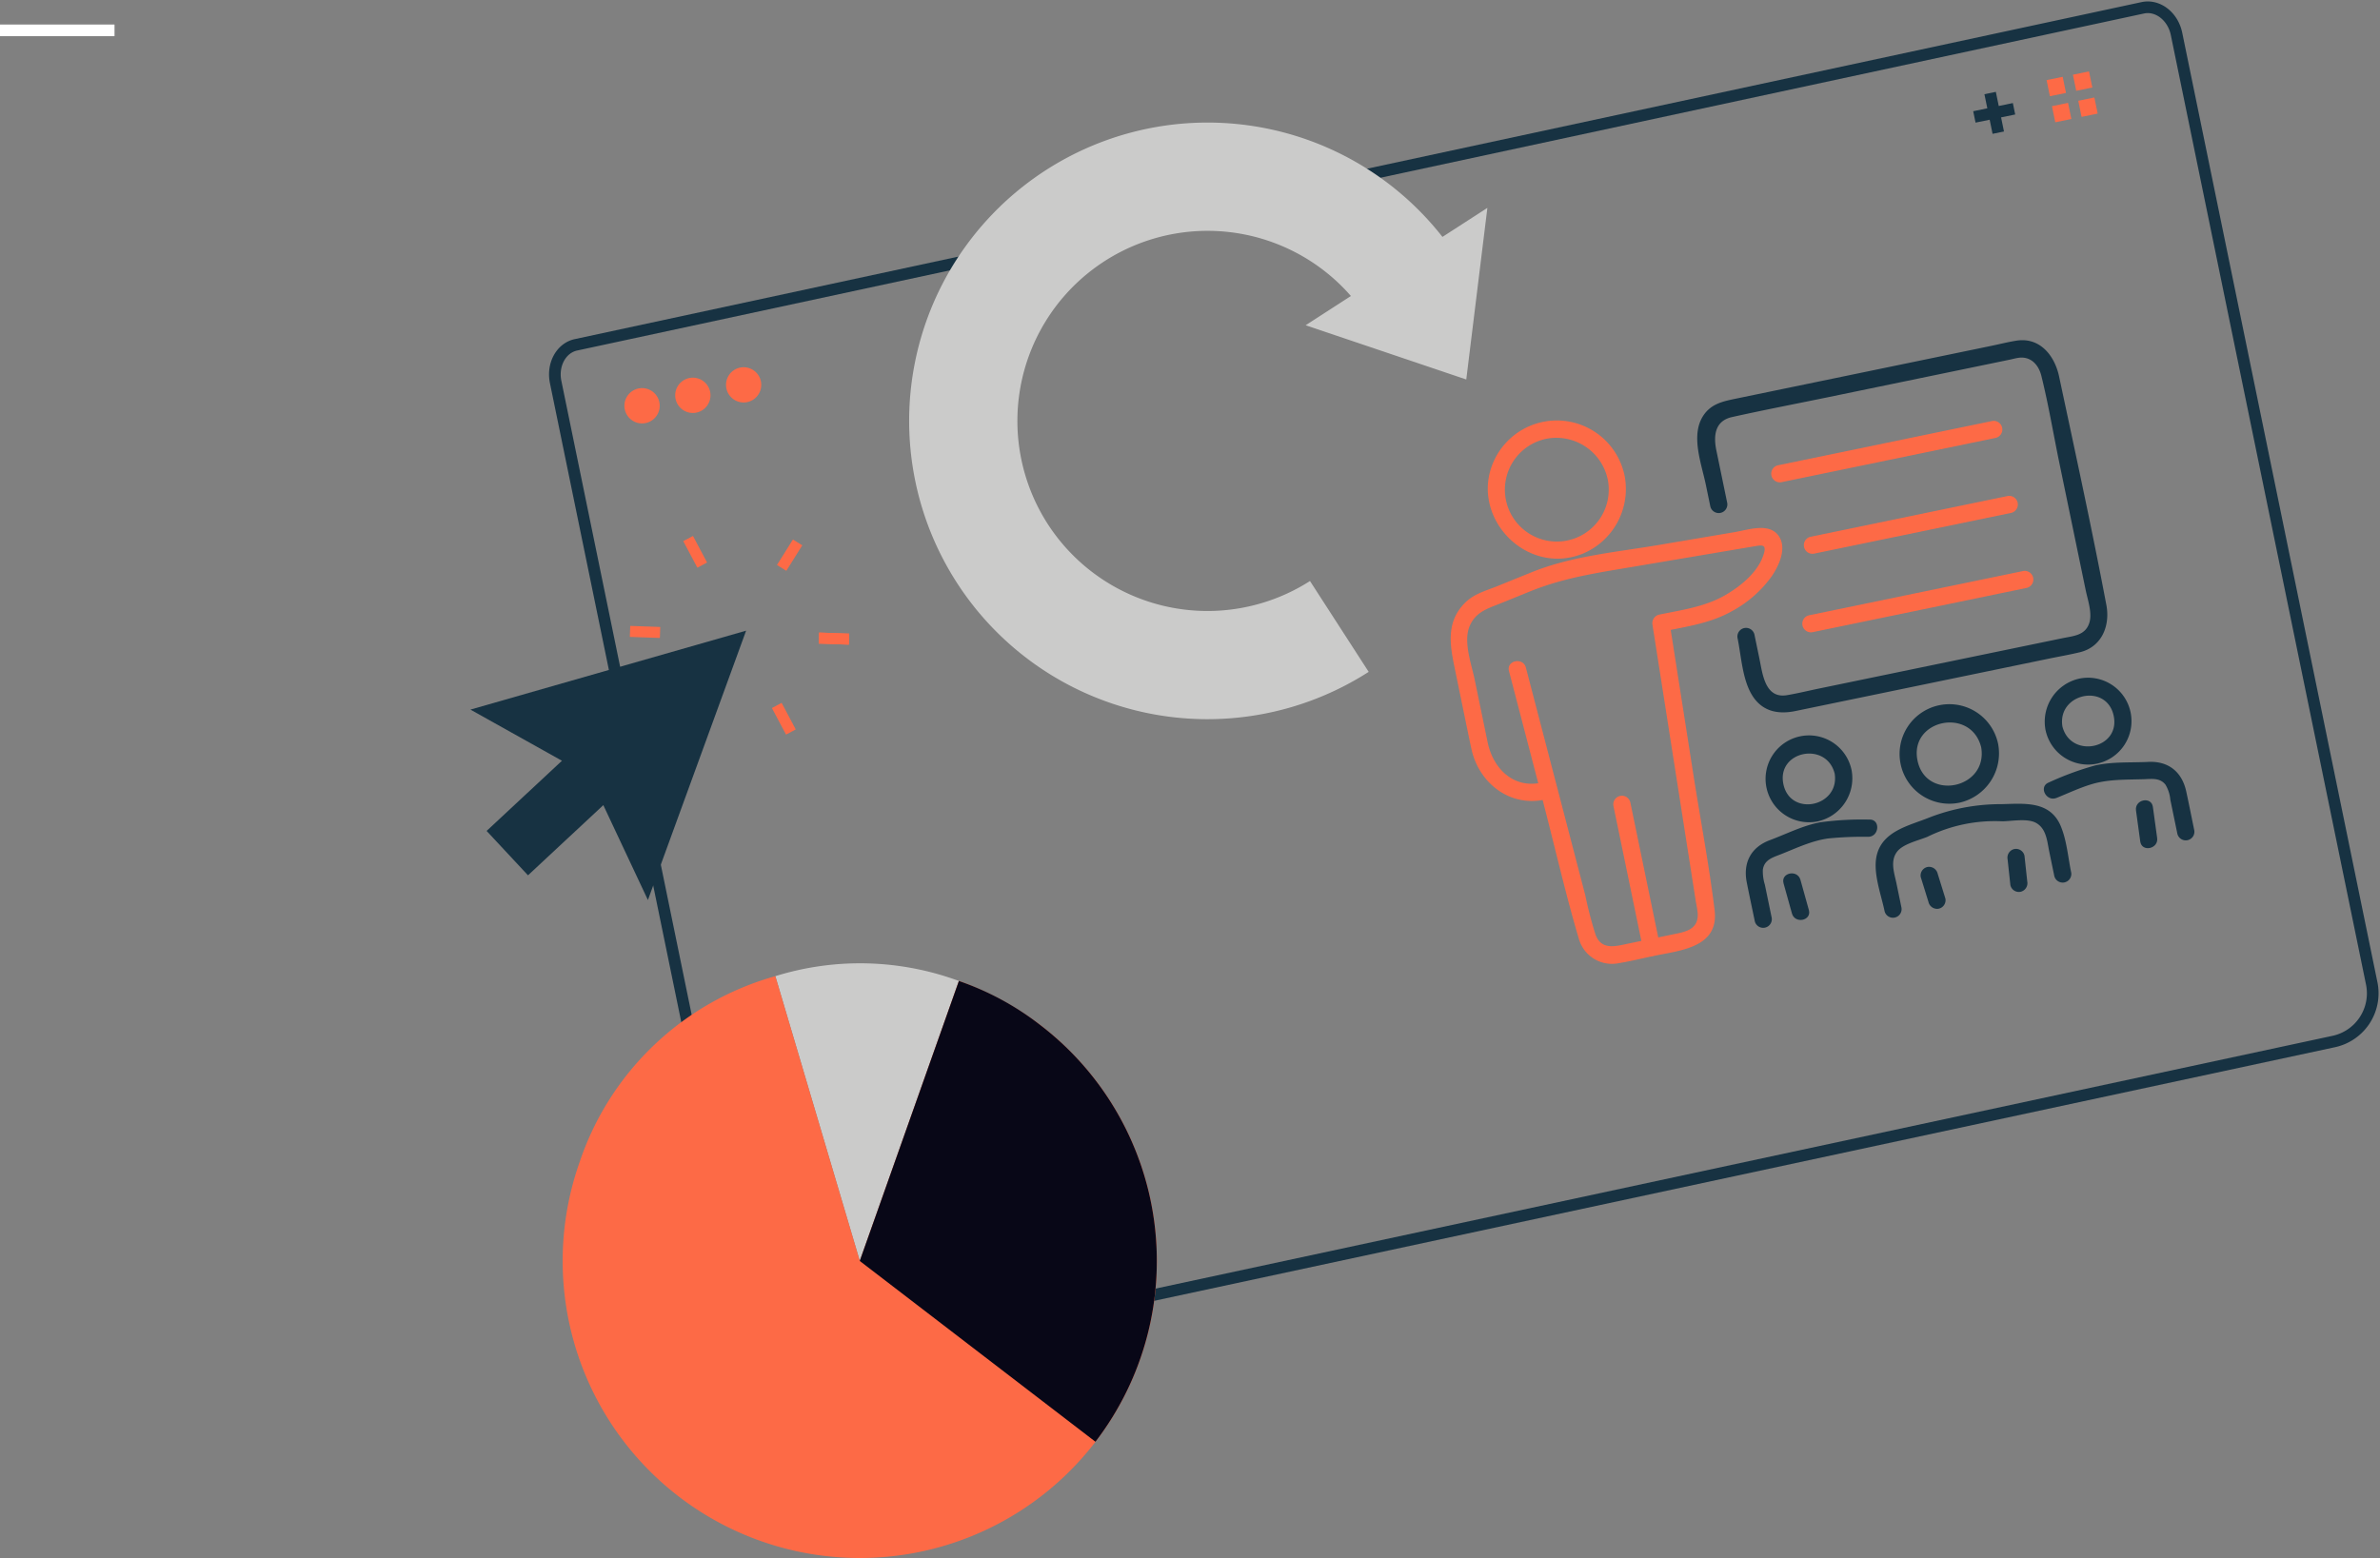 <svg id="Group_107" data-name="Group 107" xmlns="http://www.w3.org/2000/svg" xmlns:xlink="http://www.w3.org/1999/xlink" width="432.186" height="283.011" viewBox="0 0 432.186 283.011">
  <rect x="0" y="0" width="432.186" height="283.011" fill="#808080" stroke="none"/>
  <defs>
    <clipPath id="clip-path">
      <rect id="Rectangle_136" data-name="Rectangle 136" width="432.186" height="283.011" fill="none"/>
    </clipPath>
  </defs>
  <g id="Group_106" data-name="Group 106" clip-path="url(#clip-path)">
    <path id="Path_729" data-name="Path 729" d="M252.306,79.066q-.987-4.77-1.973-9.54c-.574-2.774-.227-5.384,2.838-6.068,5.888-1.313,11.823-2.445,17.73-3.667l24.679-5.1,8.01-1.657c.559-.116,1.131-.282,1.7-.352,2.147-.26,3.556,1.276,4.051,3.266,1.295,5.2,2.181,10.546,3.266,15.8Q315,83.3,317.39,94.861c.361,1.748,1.21,4.131.689,5.9-.7,2.375-2.889,2.448-4.9,2.864l-20.891,4.32L269,112.762c-1.946.4-3.893.883-5.854,1.21-3.984.667-4.42-3.849-5.008-6.694q-.448-2.161-.894-4.32a1.567,1.567,0,0,0-3.068.634c.682,3.3.868,7.611,2.718,10.507s4.733,3.387,7.8,2.753l20.8-4.3,25.19-5.209c1.885-.391,3.8-.717,5.669-1.172,3.959-.964,5.515-4.8,4.8-8.572-2.621-13.876-5.646-27.706-8.586-41.518-.807-3.789-3.487-7.175-7.756-6.5-1.508.238-3.008.623-4.5.931l-24.4,5.046L253.9,60.108c-2.463.511-4.732.97-6.135,3.407-2.039,3.541-.116,8.514.647,12.2l.824,3.985a1.568,1.568,0,0,0,3.069-.634" transform="translate(61.345 12.299)" fill="#173242"/>
    <path id="Path_730" data-name="Path 730" d="M238.165,71.822A9.431,9.431,0,1,1,227.019,64.5a9.541,9.541,0,0,1,11.145,7.325c.461,1.96,3.531,1.333,3.069-.634A12.562,12.562,0,0,0,217.86,67.8c-5.4,10.138,5.066,21.8,15.727,17.593a12.731,12.731,0,0,0,7.646-14.207c-.356-1.986-3.423-1.351-3.069.634" transform="translate(53.774 15.202)" fill="#fd6a46"/>
    <path id="Path_731" data-name="Path 731" d="M227.383,123.09c-5.138,1.062-8.716-2.714-9.676-7.355q-1.184-5.733-2.371-11.466c-.6-2.887-2.124-6.907-.84-9.762,1.1-2.448,3.214-3.066,5.492-3.974,1.827-.728,3.646-1.478,5.468-2.217,6.053-2.452,12.071-3.341,18.463-4.42l22.406-3.784c1.3-.221,2.063-.286,1.5,1.5-.991,3.164-4.01,5.642-6.757,7.276-3.758,2.236-8,2.792-12.209,3.662a1.6,1.6,0,0,0-1.216,1.852q3.948,25.205,7.893,50.411a19.158,19.158,0,0,1,.322,2.053c.132,2.976-2.36,3.321-4.58,3.78q-3.963.818-7.922,1.638c-2.281.471-4.937,1.337-6.04-1.566a70.145,70.145,0,0,1-1.873-7.183q-1.981-7.6-3.961-15.189-3.414-13.083-6.827-26.169c-.506-1.944-3.578-1.321-3.069.634q3.139,12.034,6.277,24.066c2.122,8.14,3.986,16.4,6.382,24.468a6.252,6.252,0,0,0,7.219,4.528c2.187-.358,4.358-.9,6.527-1.35,4.805-.994,11.758-1.544,10.933-8.305-1-8.19-2.562-16.35-3.838-24.5q-2.189-13.976-4.377-27.952-.609.925-1.216,1.852c4.279-.885,8.635-1.481,12.5-3.652a21.279,21.279,0,0,0,7.381-6.493c1.321-1.985,2.76-5.18,1.085-7.355-1.765-2.289-5.512-.953-7.891-.552L248.661,79.92c-7.628,1.288-15.652,1.99-22.879,4.9q-3.133,1.262-6.26,2.538c-2.149.869-4.315,1.395-6,3.124-3.447,3.523-2.637,7.736-1.752,12.009.99,4.788,1.959,9.582,2.97,14.367,1.3,6.155,6.814,10.643,13.279,9.306a1.568,1.568,0,0,0-.634-3.069" transform="translate(52.434 19.089)" fill="#fd6a46"/>
    <path id="Path_732" data-name="Path 732" d="M243.133,143.037q-2.695-13.036-5.391-26.071a1.568,1.568,0,0,0-3.069.635q2.695,13.034,5.391,26.07a1.568,1.568,0,0,0,3.069-.634" transform="translate(58.308 28.768)" fill="#fd6a46"/>
    <path id="Path_733" data-name="Path 733" d="M295.573,129.441l-.506-4.694a1.578,1.578,0,0,0-1.852-1.217A1.6,1.6,0,0,0,292,125.381l.506,4.694a1.578,1.578,0,0,0,1.852,1.217,1.6,1.6,0,0,0,1.217-1.852" transform="translate(72.56 30.691)" fill="#173242"/>
    <path id="Path_734" data-name="Path 734" d="M279.381,127.992q.7,2.255,1.4,4.511a1.609,1.609,0,0,0,1.852,1.216,1.576,1.576,0,0,0,1.216-1.852l-1.4-4.51a1.61,1.61,0,0,0-1.852-1.217,1.578,1.578,0,0,0-1.217,1.852" transform="translate(69.414 31.338)" fill="#173242"/>
    <path id="Path_735" data-name="Path 735" d="M308.314,129.424c-.562-2.718-.8-5.786-1.865-8.362-1.945-4.721-6.633-4.149-10.806-4.054a35.875,35.875,0,0,0-13.081,2.422c-3.553,1.44-8.256,2.378-9.472,6.545-.933,3.195.685,7.316,1.336,10.457a1.567,1.567,0,0,0,3.068-.634q-.453-2.2-.909-4.4c-.391-1.891-1.194-4.045.121-5.764,1.07-1.4,3.837-2.019,5.465-2.678a27.777,27.777,0,0,1,13.69-2.832c1.755-.04,4.541-.569,6.079.291,1.889,1.057,2.005,3.352,2.4,5.245q.455,2.2.909,4.4a1.568,1.568,0,0,0,3.069-.634" transform="translate(67.794 29.059)" fill="#173242"/>
    <path id="Path_736" data-name="Path 736" d="M291.109,110.292c1.257,7.532-10.028,9.833-11.566,2.392s9.731-9.817,11.566-2.392c.483,1.953,3.553,1.327,3.069-.634a9.039,9.039,0,1,0-7.022,10.682,9.177,9.177,0,0,0,7.022-10.682c-.332-1.991-3.4-1.353-3.069.634" transform="translate(68.66 25.46)" fill="#173242"/>
    <path id="Path_737" data-name="Path 737" d="M310.678,118.28l.772,5.633c.273,2,3.341,1.356,3.069-.634l-.772-5.633c-.275-2-3.341-1.356-3.069.634" transform="translate(77.2 28.933)" fill="#173242"/>
    <path id="Path_738" data-name="Path 738" d="M299.579,117.389c2.111-.855,4.217-1.852,6.4-2.5,3.111-.924,6.292-.794,9.495-.9,1.422-.046,2.874-.28,3.88.993a6.432,6.432,0,0,1,.885,2.744l1.277,6.181a1.568,1.568,0,0,0,3.069-.634c-.486-2.352-.949-4.711-1.46-7.058-.774-3.564-3.241-5.551-6.892-5.366-3.242.164-6.5-.072-9.7.655a56.071,56.071,0,0,0-8.392,3.093c-1.865.757-.432,3.544,1.428,2.79" transform="translate(73.875 27.544)" fill="#173242"/>
    <path id="Path_739" data-name="Path 739" d="M297.536,108.083a7.888,7.888,0,1,0,6.126-9.321,8.014,8.014,0,0,0-6.126,9.321c.32,1.993,3.387,1.353,3.069-.634-.966-6.02,8.05-7.953,9.311-1.926s-7.808,7.842-9.311,1.926c-.5-1.949-3.567-1.325-3.069.634" transform="translate(73.911 24.503)" fill="#173242"/>
    <path id="Path_740" data-name="Path 740" d="M259.424,128.873q.762,2.738,1.526,5.477c.539,1.933,3.612,1.312,3.069-.634q-.762-2.74-1.526-5.477c-.538-1.933-3.611-1.312-3.069.634" transform="translate(64.452 31.576)" fill="#173242"/>
    <path id="Path_741" data-name="Path 741" d="M276.384,119.24a56.116,56.116,0,0,0-8.931.489c-3.22.6-6.119,2.109-9.16,3.244-3.423,1.277-4.905,4.08-4.2,7.661.466,2.356.973,4.7,1.459,7.057a1.567,1.567,0,0,0,3.068-.634q-.62-3-1.242-6.007a8.135,8.135,0,0,1-.362-2.715c.265-1.79,1.77-2.209,3.219-2.779,2.843-1.12,5.6-2.467,8.663-2.892a64.063,64.063,0,0,1,7.28-.3c2-.046,2.22-3.174.2-3.128" transform="translate(63.101 29.631)" fill="#173242"/>
    <path id="Path_742" data-name="Path 742" d="M269.341,113.917c.965,6.019-8.05,7.952-9.311,1.925s7.808-7.842,9.311-1.925c.5,1.949,3.567,1.325,3.069-.634a7.888,7.888,0,1,0-6.126,9.321,8.016,8.016,0,0,0,6.126-9.321c-.32-1.993-3.387-1.355-3.069.634" transform="translate(63.816 26.587)" fill="#173242"/>
    <path id="Path_743" data-name="Path 743" d="M264.195,82.646l35.837-7.411a1.568,1.568,0,0,0-.634-3.069L263.56,79.578a1.568,1.568,0,0,0,.634,3.069" transform="translate(65.197 17.924)" fill="#fd6a46"/>
    <path id="Path_744" data-name="Path 744" d="M259.46,72.375q17.033-3.523,34.067-7.045,2.431-.5,4.865-1.006a1.568,1.568,0,0,0-.635-3.069L263.691,68.3l-4.865,1.006a1.567,1.567,0,0,0,.634,3.068" transform="translate(64.02 15.213)" fill="#fd6a46"/>
    <path id="Path_745" data-name="Path 745" d="M263.972,94.2l34.067-7.045,4.865-1.006a1.568,1.568,0,0,0-.634-3.069L268.2,90.123l-4.865,1.006a1.568,1.568,0,0,0,.634,3.069" transform="translate(65.141 20.636)" fill="#fd6a46"/>
    <line id="Line_345" data-name="Line 345" x2="20.795" transform="translate(0 5.514)" fill="none" stroke="#fff" stroke-width="2.116"/>
    <path id="Path_746" data-name="Path 746" d="M403.727,188.92a8.961,8.961,0,0,0,6.9-10.566L375.181,5.891c-.653-3.176-3.378-5.3-6.089-4.744L84.572,62.362c-2.711.557-4.379,3.586-3.726,6.761l35.41,172.307a8.961,8.961,0,0,0,10.661,6.958Z" transform="translate(20.055 0.263)" fill="none" stroke="#173242" stroke-linecap="round" stroke-linejoin="round" stroke-width="2.116"/>
    <path id="Path_747" data-name="Path 747" d="M97.163,59.024a3.206,3.206,0,1,1-3.785-2.493,3.2,3.2,0,0,1,3.785,2.493" transform="translate(22.568 14.032)" fill="#fd6a46"/>
    <path id="Path_748" data-name="Path 748" d="M104.549,57.506a3.205,3.205,0,1,1-3.785-2.493,3.205,3.205,0,0,1,3.785,2.493" transform="translate(24.404 13.654)" fill="#fd6a46"/>
    <path id="Path_749" data-name="Path 749" d="M111.934,55.99a3.2,3.2,0,1,1-3.783-2.495,3.2,3.2,0,0,1,3.783,2.495" transform="translate(26.239 13.277)" fill="#fd6a46"/>
    <line id="Line_346" data-name="Line 346" x2="1.479" y2="7.198" transform="translate(361.389 16.899)" fill="none" stroke="#173242" stroke-width="2.116"/>
    <line id="Line_347" data-name="Line 347" x1="7.199" y2="1.479" transform="translate(358.529 19.758)" fill="none" stroke="#173242" stroke-width="2.116"/>
    <rect id="Rectangle_132" data-name="Rectangle 132" width="2.986" height="2.985" transform="matrix(0.98, -0.201, 0.201, 0.98, 371.642, 14.551)" fill="#fd6a46"/>
    <rect id="Rectangle_133" data-name="Rectangle 133" width="2.986" height="2.985" transform="matrix(0.98, -0.201, 0.201, 0.98, 372.615, 19.287)" fill="#fd6a46"/>
    <rect id="Rectangle_134" data-name="Rectangle 134" width="2.986" height="2.985" transform="matrix(0.98, -0.201, 0.201, 0.98, 376.42, 13.569)" fill="#fd6a46"/>
    <rect id="Rectangle_135" data-name="Rectangle 135" width="2.985" height="2.985" transform="matrix(0.98, -0.201, 0.201, 0.98, 377.393, 18.305)" fill="#fd6a46"/>
    <line id="Line_348" data-name="Line 348" x1="5.456" y1="0.192" transform="translate(148.713 115.901)" fill="none" stroke="#fd6a46" stroke-width="2"/>
    <line id="Line_349" data-name="Line 349" x1="5.456" y1="0.192" transform="translate(148.713 115.901)" fill="none" stroke="#fd6a46" stroke-width="2"/>
    <line id="Line_350" data-name="Line 350" x1="2.895" y2="4.632" transform="translate(141.941 98.523)" fill="none" stroke="#fd6a46" stroke-width="2"/>
    <line id="Line_351" data-name="Line 351" x2="2.561" y2="4.824" transform="translate(124.954 97.82)" fill="none" stroke="#fd6a46" stroke-width="2"/>
    <line id="Line_352" data-name="Line 352" x2="5.458" y2="0.192" transform="translate(114.405 114.688)" fill="none" stroke="#fd6a46" stroke-width="2"/>
    <line id="Line_353" data-name="Line 353" y1="4.633" x2="2.892" transform="translate(123.738 127.628)" fill="none" stroke="#fd6a46" stroke-width="2"/>
    <line id="Line_354" data-name="Line 354" x1="2.564" y1="4.825" transform="translate(141.055 128.138)" fill="none" stroke="#fd6a46" stroke-width="2"/>
    <path id="Path_750" data-name="Path 750" d="M100.652,140.678l8.916-24.461,8.916-24.463-25.03,7.168-25.03,7.168,16.619,9.291-13.68,12.746,7.513,8.063,13.679-12.746Z" transform="translate(17.003 22.801)" fill="#173242"/>
    <path id="Path_751" data-name="Path 751" d="M140.9,101.421l-.005-.009A54.188,54.188,0,0,1,229.074,38.6l8.159-5.271L233.4,64.5l-29.169-9.853,8.221-5.312A34.536,34.536,0,0,0,157.4,90.752l0,0a34.533,34.533,0,0,0,47.618,10.353l10.66,16.5A54.16,54.16,0,0,1,140.9,101.421" transform="translate(32.862 4.431)" fill="#cbcbca"/>
    <path id="Path_752" data-name="Path 752" d="M128.106,194.213l-15.335-51.729a51.774,51.774,0,0,1,33.338.875Z" transform="translate(28.024 34.827)" fill="#cbcbca"/>
    <path id="Path_753" data-name="Path 753" d="M135.8,193.748l18-50.854a53.952,53.952,0,1,1-68.865,32.849,52.332,52.332,0,0,1,35.527-33.725Z" transform="translate(20.334 35.292)" fill="#fd6a46"/>
    <path id="Path_754" data-name="Path 754" d="M125.049,193.572l42.8,32.841a53.956,53.956,0,0,0-9.962-75.646,51.286,51.286,0,0,0-14.837-8.049Z" transform="translate(31.075 35.466)" fill="#080717"/>
  </g>
</svg>
